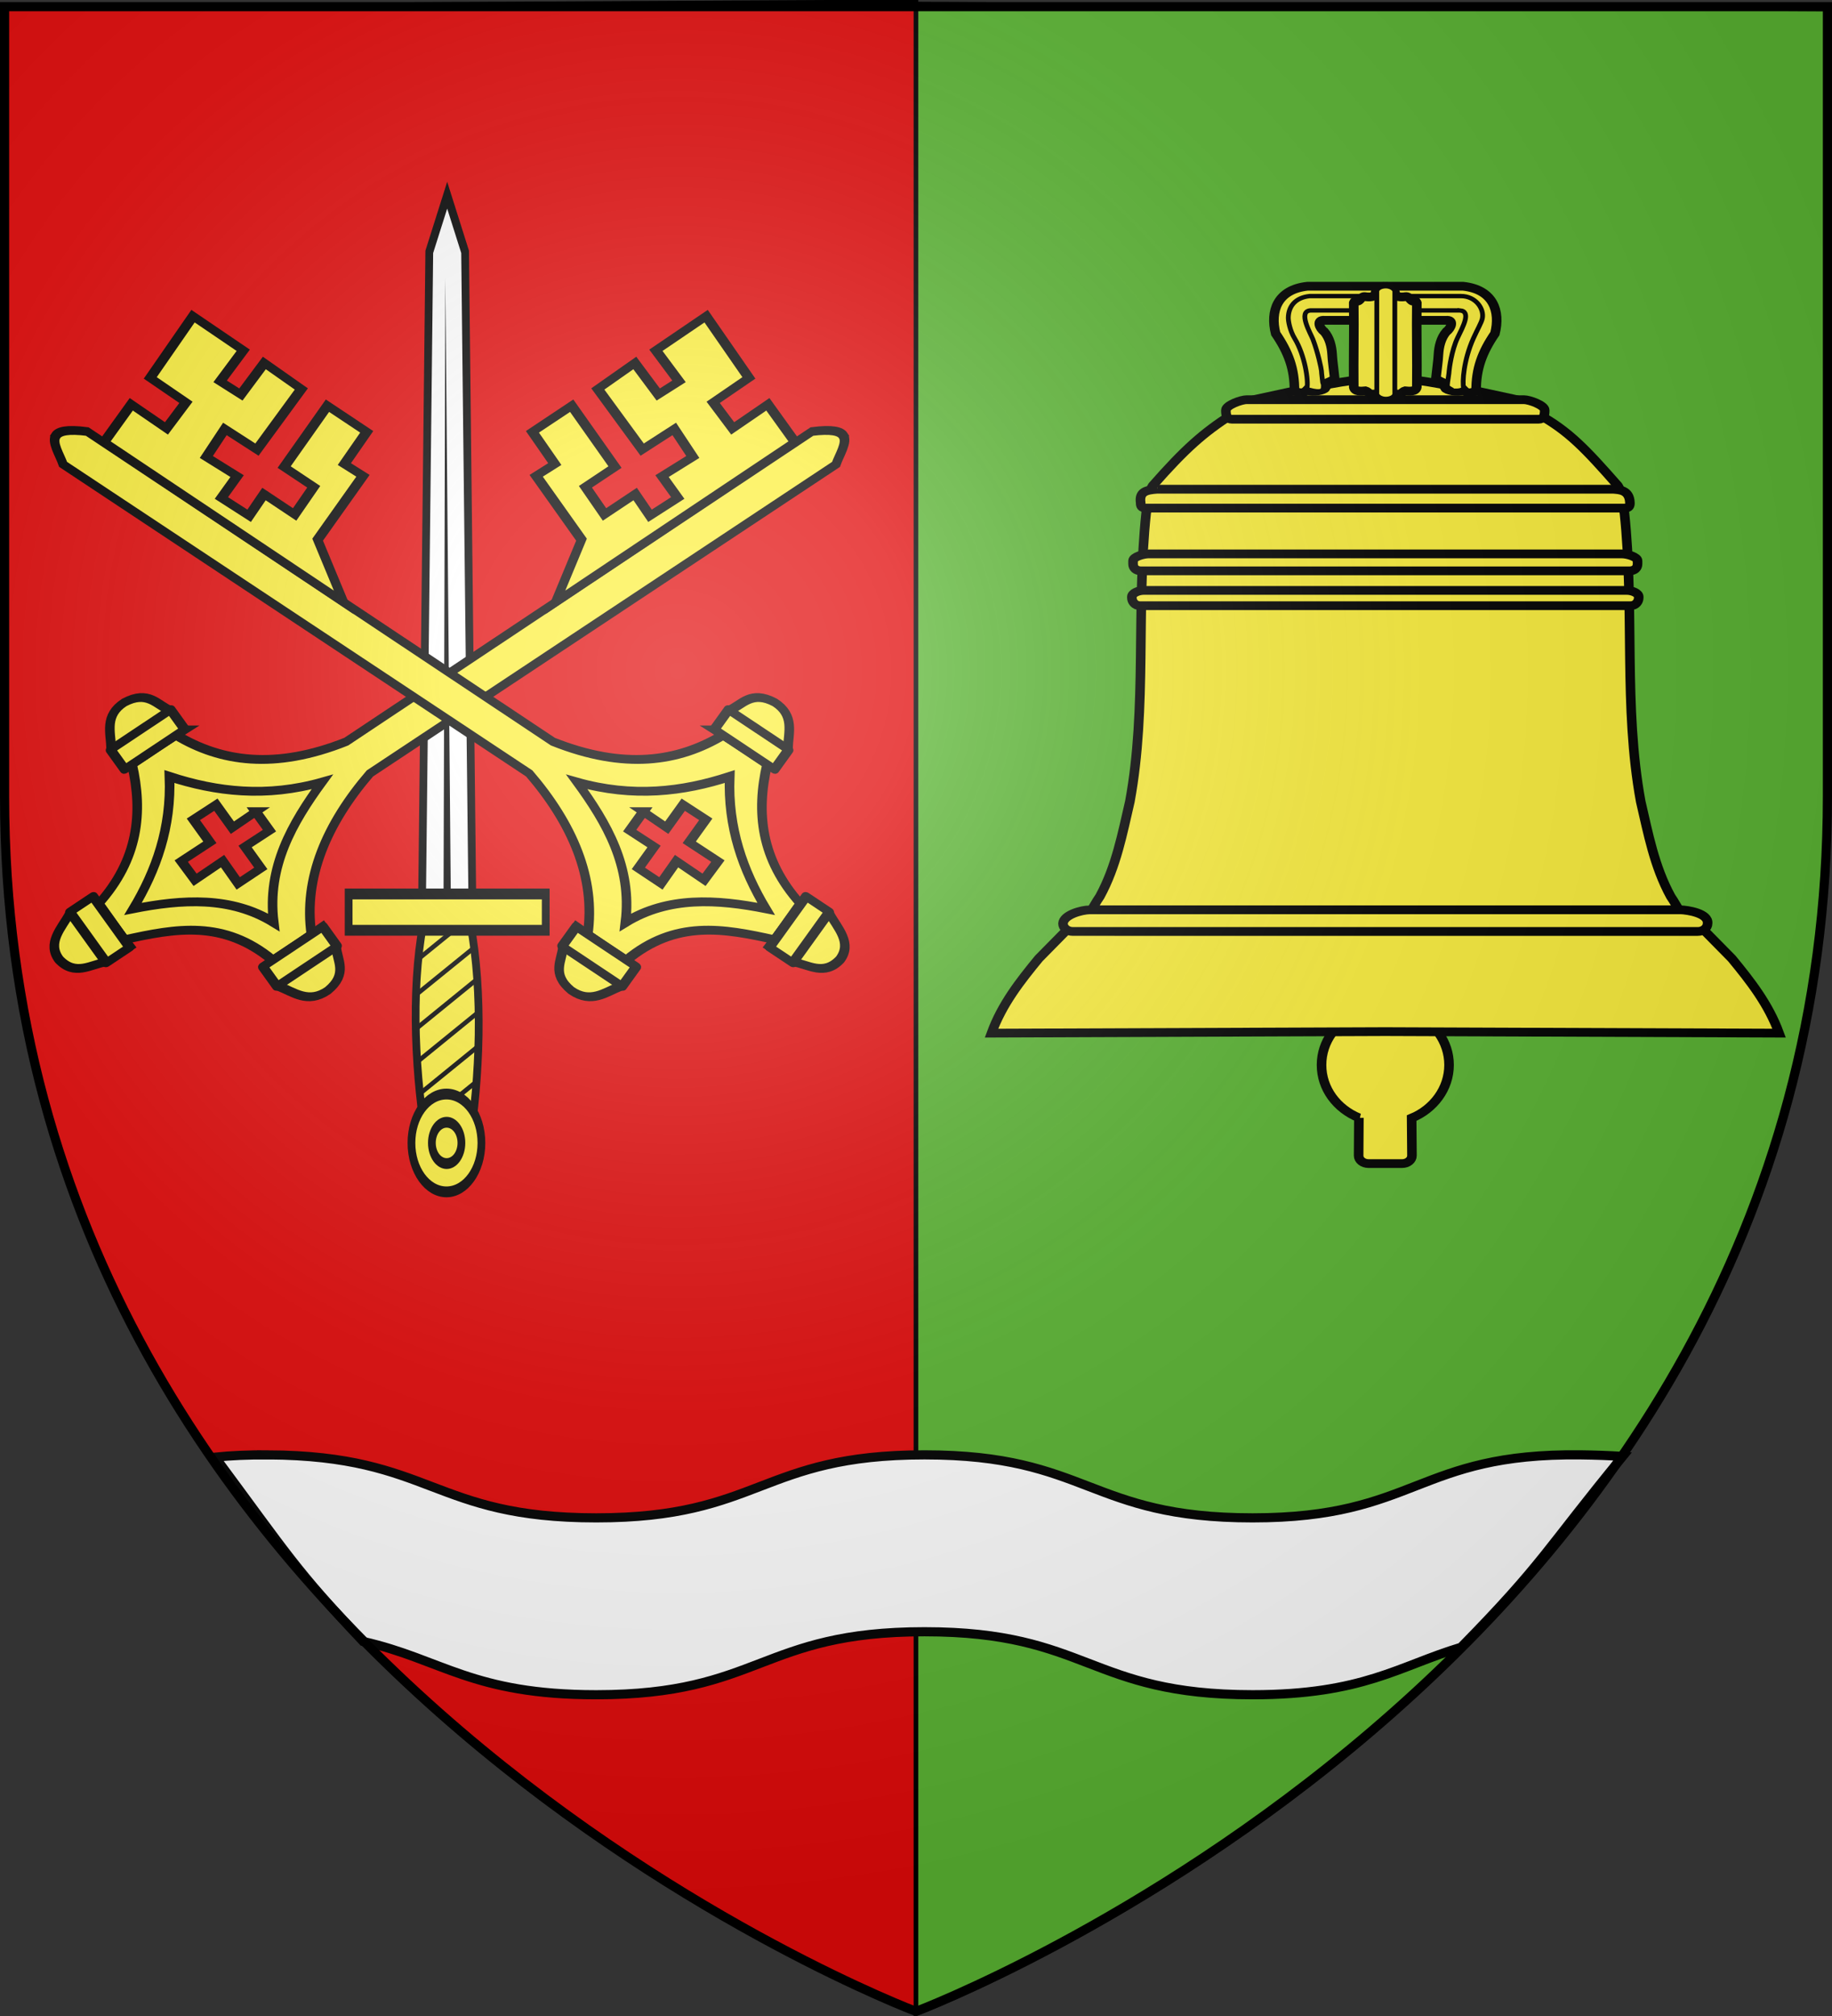 <svg xmlns="http://www.w3.org/2000/svg" xmlns:xlink="http://www.w3.org/1999/xlink" height="660" width="600" version="1.0"><rect width="100%" height="100%" fill="#333333" stroke="none"/><defs><linearGradient id="b"><stop style="stop-color:white;stop-opacity:.314" offset="0"/><stop offset=".19" style="stop-color:white;stop-opacity:.251"/><stop style="stop-color:#6b6b6b;stop-opacity:.125" offset=".6"/><stop style="stop-color:black;stop-opacity:.125" offset="1"/></linearGradient><linearGradient id="a"><stop offset="0" style="stop-color:#fd0000;stop-opacity:1"/><stop style="stop-color:#e77275;stop-opacity:.659" offset=".5"/><stop style="stop-color:black;stop-opacity:.323" offset="1"/></linearGradient><radialGradient xlink:href="#b" id="d" gradientUnits="userSpaceOnUse" gradientTransform="matrix(1.353 0 0 1.349 -77.63 -85.747)" cx="221.445" cy="226.331" fx="221.445" fy="226.331" r="300"/></defs><g style="display:inline"><path style="fill:#e20909;fill-opacity:1;fill-rule:evenodd;stroke:#000;stroke-width:1.5;stroke-linecap:butt;stroke-linejoin:miter;stroke-opacity:1;stroke-miterlimit:4;stroke-dasharray:none" d="M300 658.5V.59L1.5 2.175v258.552C1.5 546.18 300 658.5 300 658.5z"/><path style="fill:#5ab532;fill-opacity:1;fill-rule:evenodd;stroke:#000;stroke-width:1.5;stroke-linecap:butt;stroke-linejoin:miter;stroke-miterlimit:4;stroke-dasharray:none;stroke-opacity:1;display:inline" d="M300 659.25V1.34l298.5 1.586v258.552C598.5 546.93 300 659.25 300 659.25z"/><g style="display:inline"><path d="M84.719 162.031c-6.57-.037-12.278.234-17.335.74 23.783 32.08 26.176 36.757 48.442 60.344 25.778 5.788 35.633 17.447 76.362 17.447 53.74 0 53.76-20.625 107.5-20.625s53.728 20.625 107.468 20.625c36.182 0 47.998-9.43 68.258-15.538 27.307-27.828 27.856-31.99 52.94-62.49-4.21-.27-8.767-.444-13.729-.503-53.738-.621-53.729 20.625-107.469 20.625-53.74 0-53.728-20.625-107.469-20.625-53.74 0-53.76 20.625-107.5 20.625s-53.729-20.318-107.468-20.625z" style="fill:#fff;fill-opacity:1;fill-rule:evenodd;stroke:#000;stroke-width:3;stroke-linecap:butt;stroke-linejoin:miter;stroke-miterlimit:4;stroke-dasharray:none;stroke-opacity:1;display:inline" transform="translate(3.09 314.265)"/></g><g style="fill:#fcef3c;display:inline"><g style="fill:#fcef3c"><path style="fill:#fcef3c;fill-opacity:1;stroke:#000;stroke-width:5.26;stroke-miterlimit:4;stroke-dasharray:none;stroke-opacity:1" d="m264.949 575.717-.136 22.723c0 2.647 2.415 4.778 5.415 4.778h18.475c3 0 5.415-2.13 5.415-4.778l-.18-22.543c12.043-5.4 20.566-17.674 20.566-31.926 0-14.012-8.239-26.111-20.26-31.943l-.126-92.603c0-2.647-2.415-4.778-5.415-4.778h-18.475c-3 0-5.415 2.13-5.415 4.778l-.057 93.048c-12.026 5.292-20.33 17.431-20.33 31.498 0 14.218 8.346 26.255 20.523 31.746z" transform="matrix(.596 0 0 .545 287.138 52.18)"/><g style="fill:#fcef3c"><path d="M279.465 131.144c16.672-.19 50.395 7.988 70.47 12.777 7.693 1.575 9.848 6.829 14.149 9.476 16.443 10.122 25.399 20.494 43.183 42.606 2.552 4.052 2.114 11.557 3.587 16.217 5.657 58.165-.586 116.784 8.977 173.563 4.06 18.962 7.452 38.959 16.479 56.981 4.127 6.343 6.83 15.535 14.083 15.625l19.464 21.595c10.351 13.753 20.205 27.513 26.007 44.874-72.376-.3-144.752-.6-216.399-.901-71.647.3-144.023.6-216.399.901 5.802-17.361 15.656-31.121 26.008-44.874l19.464-21.595c7.253-.09 9.955-9.282 14.082-15.625 9.028-18.022 12.42-38.019 16.479-56.981 9.564-56.779 3.32-115.398 8.977-173.563 1.473-4.66 1.036-12.165 3.587-16.217 17.785-22.112 27.642-31.583 43.183-42.606 4.12-2.922 6.457-7.9 14.149-9.476 20.076-4.79 53.798-12.967 70.47-12.777z" style="fill:#fcef3c;fill-opacity:1;fill-rule:evenodd;stroke:#000;stroke-width:5.26;stroke-linecap:butt;stroke-linejoin:miter;stroke-miterlimit:4;stroke-dasharray:none;stroke-opacity:1" transform="matrix(.596 0 0 .545 287.138 52.18)"/><path d="M117.127 450.779h324.676c3.642.136 15.431 1.982 14.766 8.227 0 2.647-2.415 4.778-5.415 4.778H107.776c-3 0-5.415-2.131-5.415-4.778.308-5.19 10.043-8.128 14.766-8.227zM203.284 144.35h152.363c3 0 11.415 3.316 11.415 6.316s-.415 5.415-3.415 5.415H195.284c-3 0-3.415-2.415-3.415-5.415s8.415-6.316 11.415-6.316zM154.14 198.127h250.65c2.829.383 8.87.084 9.096 8.173 0 1.765-.273 3.185-3.097 3.185H148.141c-2.824 0-3.097-1.42-3.097-3.185-.882-6.635 2.883-7.677 9.097-8.173zM149.363 236.988h260.204c3 0 8.515 1.847 8.515 4.141v1.912c0 2.294-1.515 4.14-4.515 4.14H145.363c-3 0-4.514-1.846-4.514-4.14v-1.912c0-2.294 5.514-4.14 8.514-4.14zM146.726 258.915h265.479c3 0 6.514 1.705 6.514 3.822v.637c0 2.118-1.515 4.724-4.514 4.724h-269.48c-3 0-4.513-2.606-4.513-4.724v-.637c0-2.117 3.514-3.822 6.514-3.822z" style="fill:#fcef3c;fill-opacity:1;stroke:#000;stroke-width:5.26;stroke-miterlimit:4;stroke-opacity:1" transform="matrix(.596 0 0 .545 287.138 52.18)"/></g></g><g style="fill:#fcef3c;fill-opacity:1"><g style="fill:#fcef3c;fill-opacity:1"><path d="M279.465 96.69h33.237c5.04-.584 2.808 4.911.388 6.696-3.079 3.836-4.158 9.143-4.404 13.69-.094 3.407-1.138 11.152-1.43 14.545 3.408 3.262 7.641 2.554 4.934 5.523.791 1.519 6.716 3.014 10.462 1.472 2.501 2.824 4.58 1.228 6.745.56-.157-13.366 3.378-23.477 10.305-34.534 3.12-13.412-.851-26.493-17.513-28.456H236.74c-16.661 1.963-20.632 15.044-17.513 28.456 6.927 11.057 10.462 21.168 10.305 34.534 2.165.668 4.244 2.264 6.745-.56 3.746 1.542 9.671.047 10.462-1.472-2.707-2.97 1.526-2.26 4.934-5.523-.292-3.393-1.335-11.138-1.43-14.545-.246-4.547-1.325-9.854-4.404-13.69-2.42-1.785-4.652-7.28.388-6.696h33.237z" style="fill:#fcef3c;fill-opacity:1;fill-rule:evenodd;stroke:#000;stroke-width:5.26;stroke-linecap:butt;stroke-linejoin:miter;stroke-miterlimit:4;stroke-dasharray:none;stroke-opacity:1" transform="matrix(.596 0 0 .545 287.138 52.18)"/><path style="fill:#fcef3c;fill-opacity:1;fill-rule:evenodd;stroke:#000;stroke-width:2.63;stroke-linecap:butt;stroke-linejoin:miter;stroke-miterlimit:4;stroke-dasharray:none;stroke-opacity:1" d="M320.483 90.717c6.343.606 1.66 9.755-1.309 16.502-3.258 7.405-4.56 18.573-4.626 19.8-.046 1.642-.708 5.375-.849 7.01-.269 2.528-.299 2.664 1.741 3.936-.574 1.21 4.033 1.293 5.839.55 1.205 1.361.207-.523 1.25-.845-.818-4.069-.003-17.088 5.34-30.148 2.148-5.252 4.398-9.37 4.9-11.858 1.192-5.901-3.642-13.555-11.714-13.555h-83.18c-8.03.946-11.584 6.348-11.714 12.918-.041 2.054.846 7.77 3.478 12.495 5.592 10.036 7.737 25.392 6.762 30.148 1.043.322.364 2.206 1.57.845 5.276 1.529 7.431.927 7.439-1.566.002-.752.213-1.49-.338-2.92-.141-1.635-.644-5.368-.69-7.01-.067-1.248-1.915-11.02-4.705-18.962-1.154-3.287-8.568-16.965-1.23-17.34h82.036z" transform="matrix(.596 0 0 .545 287.138 52.18)"/></g><g style="fill:#fcef3c;fill-opacity:1" transform="matrix(.596 0 0 .545 287.138 52.18)"><path d="M279.465 142.963c2.341-.157 3.871-2.382 6.214-2.036 2.212.946 3.079-1.463 4.633-1.902 2.222.22 5.968.7 6.486-2.236.194-17.444-.234-33.113 0-50.503-.275-.718-.221-1.172-1.462-1.068-2.473.177-2.257-3.076-4.744-2.776-2.12.416-6.166.398-5.708-2.357-.412-2.473-2.755-4.053-5.419-3.695-2.663-.358-5.006 1.222-5.419 3.695.458 2.755-3.587 2.773-5.707 2.357-2.487-.3-2.272 2.953-4.745 2.776-1.24-.104-1.187.35-1.462 1.068.234 17.39-.194 33.06 0 50.503.518 2.935 4.264 2.456 6.486 2.236 1.555.439 2.422 2.848 4.633 1.902 2.343-.346 3.873 1.879 6.214 2.036z" style="fill:#fcef3c;fill-opacity:1;fill-rule:evenodd;stroke:#000;stroke-width:5.26;stroke-linecap:butt;stroke-linejoin:miter;stroke-miterlimit:4;stroke-dasharray:none;stroke-opacity:1"/><rect ry="3.185" rx="4.955" y="76.186" x="274.789" height="67.726" width="9.91" style="fill:#fcef3c;fill-opacity:1;stroke:#000;stroke-width:2.63;stroke-miterlimit:4;stroke-dasharray:none;stroke-opacity:1"/></g></g></g><g style="display:inline"><path d="M285.196 568.555c-8.594-36.617-12.163-80.882-2.85-117.047 9.58-37.202 25.18-37.202 34.76 0 9.31 36.16 7.02 80.432-1.09 117.047h-30.82z" style="fill:#fcef3c;fill-opacity:1;fill-rule:nonzero;stroke:#000;stroke-width:5.698;stroke-miterlimit:4;stroke-dasharray:none;stroke-opacity:1" transform="matrix(.446 0 0 .622 12.659 21.723)"/><path d="M281.484 442.64h37.032L313.15 97.635 300 67.811l-13.15 29.824-5.366 345.005z" style="fill:#fff;fill-opacity:1;fill-rule:nonzero;stroke:#000;stroke-width:5.698;stroke-miterlimit:4;stroke-dasharray:none;stroke-opacity:1" transform="matrix(.446 0 0 .622 12.659 21.723)"/><path d="m297.318 439.527 1.337-328.172 4.027 328.172h-5.364z" style="fill:#000;fill-opacity:1;fill-rule:evenodd;stroke:none;stroke-width:4;stroke-linecap:butt;stroke-linejoin:miter;stroke-miterlimit:4;stroke-dasharray:none;stroke-opacity:1" transform="matrix(.446 0 0 .622 12.659 21.723)"/><path d="m315.766 446.744-36.75 21.437c-.165 1.114-.324 2.221-.47 3.344l37.97-22.094c-.253-.92-.49-1.815-.75-2.687zm3.75 15.719-42.375 24.656c-.055 1.052-.085 2.1-.125 3.156l43-25c-.161-.934-.326-1.886-.5-2.812zm2.375 16.468-44.97 26.22c.024 1.019.029 2.041.063 3.062l45.188-26.344c-.088-.983-.18-1.96-.281-2.938zm1.125 17.282-45.157 26.312c.083.981.158 1.959.25 2.938l44.97-26.25c-.02-1.003-.033-2-.063-3zm-.063 17.875-43.219 25.218c.132.943.267 1.875.407 2.813l42.687-24.844c.05-1.061.087-2.125.125-3.187zm-1.25 18.625-39.281 22.875c.179.931.377 1.857.562 2.78l38.344-22.343c.122-1.104.265-2.203.375-3.312zm-2.562 19.375-28.25 16.468h5.312l22.375-13c.201-1.146.374-2.312.563-3.468z" style="fill:#000;fill-opacity:1;fill-rule:nonzero;stroke:none;stroke-width:2;stroke-miterlimit:4;stroke-dasharray:none;stroke-opacity:1;display:inline" transform="matrix(.446 0 0 .622 12.659 21.723)"/><path transform="matrix(.446 0 0 -.622 12.659 21.723)" style="fill:#fcef3c;fill-opacity:1;fill-rule:nonzero;stroke:#000;stroke-width:5.698;stroke-miterlimit:4;stroke-dasharray:none;stroke-opacity:1" d="M227.635-454.717h144.731v19.114H227.635z"/><g style="fill:#fcef3c;fill-opacity:1;stroke:#000;stroke-width:6.372;stroke-miterlimit:4;stroke-dasharray:none;stroke-opacity:1"><path d="M317.693 37.924c.006 15.904-12.885 28.8-28.79 28.8-15.903 0-28.795-12.896-28.789-28.8-.006-15.904 12.886-28.8 28.79-28.8s28.795 12.896 28.789 28.8z" transform="matrix(.398 0 0 -.556 31.231 395.268)" style="fill:#fcef3c;fill-opacity:1;fill-rule:nonzero;stroke:#000;stroke-width:6.372;stroke-miterlimit:4;stroke-dasharray:none;stroke-opacity:1"/><path d="M161.624 35.904c.003 7.813-6.33 14.148-14.142 14.148-7.812 0-14.145-6.335-14.142-14.148-.003-7.812 6.33-14.147 14.142-14.147 7.813 0 14.145 6.335 14.142 14.147z" transform="matrix(.342 0 0 -.478 95.844 391.332)" style="fill:#fcef3c;fill-opacity:1;fill-rule:nonzero;stroke:#000;stroke-width:7.417;stroke-miterlimit:4;stroke-dasharray:none;stroke-opacity:1"/></g></g><g style="fill:#fcef3c;display:inline" id="c"><g style="fill:#fcef3c;fill-opacity:1;stroke:#000;stroke-width:6.956;stroke-miterlimit:4;stroke-dasharray:none;stroke-opacity:1"><g style="fill:#fcef3c;stroke-width:6.956"><g style="stroke-width:8.085"><path d="M169.747 41.457c-5.16-.256-11.401 4.512-19.782 18.898V519.76c-15.005 60.94-49.508 93.33-94.46 110.347v43.511c43.919 15.682 78.328 41.504 92.33 89.098l41.74.184c17.966-39.666 36.001-76.007 94.043-89.282v-38.21c-48.875-21.673-79.297-63.484-96.174-116.155l1.065-459.176c-6.04-7.193-11.222-18.247-18.762-18.621zm-11.999 572.195H179.8l-.278 23.877h25.48v22.262l-25.758-.23.278 27.287-22.006.276.232-28.116h-26.777l.278-22.033h26.777l-.278-23.323z" style="fill:#fcef3c;fill-opacity:1;fill-rule:evenodd;stroke:#000;stroke-width:8.085;stroke-linecap:butt;stroke-linejoin:miter;stroke-miterlimit:4;stroke-dasharray:none;stroke-opacity:1" transform="matrix(.202 .281 -.332 .221 255.667 85.792)"/><path style="fill:none;fill-opacity:1;fill-rule:evenodd;stroke:#000;stroke-width:8.085;stroke-linecap:butt;stroke-linejoin:miter;stroke-miterlimit:4;stroke-dasharray:none;stroke-opacity:1" d="M169.122 555.04c16.77 40.005 37.76 77.559 85.152 99.783-43.053 16.005-66.134 49.587-84.402 87.404-18.304-34.081-43.913-64.668-85.153-87.78 36.754-24.084 67.578-54.396 84.403-99.407z" transform="matrix(.202 .281 -.332 .221 255.667 85.792)"/><g style="fill:#fcef3c;stroke-width:8.085"><g style="fill:#fcef3c;fill-opacity:1;stroke:#000;stroke-width:8.085;stroke-miterlimit:4;stroke-dasharray:none;stroke-opacity:1"><path d="m300.473 593.682 1.501 57.77h22.507c12.883-7.348 29.577-11.156 29.26-30.76-2.556-21.753-18.652-20.484-30.385-26.635l-22.883-.375z" style="fill:#fcef3c;fill-opacity:1;fill-rule:evenodd;stroke:#000;stroke-width:8.085;stroke-linecap:butt;stroke-linejoin:miter;stroke-miterlimit:4;stroke-dasharray:none;stroke-opacity:1" transform="matrix(.202 .281 -.332 .221 241.976 87.712)"/><path style="opacity:1;fill:#fcef3c;fill-opacity:1;stroke:#000;stroke-width:8.085;stroke-linecap:round;stroke-linejoin:round;stroke-miterlimit:4;stroke-dasharray:none;stroke-opacity:1" d="M300.849 593.307h22.883v59.269h-22.883z" transform="matrix(.202 .281 -.332 .221 241.976 87.712)"/></g><g style="fill:#fcef3c;fill-opacity:1;stroke:#000;stroke-width:8.085;stroke-miterlimit:4;stroke-dasharray:none;stroke-opacity:1"><path d="m300.473 593.682 1.501 57.77h22.507c12.883-7.348 29.577-11.156 29.26-30.76-2.556-21.753-18.652-20.484-30.385-26.635l-22.883-.375z" style="fill:#fcef3c;fill-opacity:1;fill-rule:evenodd;stroke:#000;stroke-width:8.085;stroke-linecap:butt;stroke-linejoin:miter;stroke-miterlimit:4;stroke-dasharray:none;stroke-opacity:1" transform="matrix(-.202 -.281 -.332 .221 318.252 192.188)"/><path style="opacity:1;fill:#fcef3c;fill-opacity:1;stroke:#000;stroke-width:8.085;stroke-linecap:round;stroke-linejoin:round;stroke-miterlimit:4;stroke-dasharray:none;stroke-opacity:1" d="M300.849 593.307h22.883v59.269h-22.883z" transform="matrix(-.202 -.281 -.332 .221 318.252 192.188)"/></g></g><path style="fill:#fcef3c;fill-opacity:1;fill-rule:evenodd;stroke:#000;stroke-width:8.085;stroke-linecap:butt;stroke-linejoin:miter;stroke-miterlimit:4;stroke-dasharray:none;stroke-opacity:1" d="m198.006 762.543-57.769 1.501v22.507c7.348 12.883 11.155 29.577 30.76 29.26 21.752-2.556 20.483-18.653 26.634-30.385l.375-22.883z" transform="matrix(.202 .281 -.332 .221 255.667 85.792)"/><path style="fill:#fcef3c;fill-opacity:1;stroke:#000;stroke-width:8.085;stroke-linecap:round;stroke-linejoin:round;stroke-miterlimit:4;stroke-dasharray:none;stroke-opacity:1" transform="matrix(-.332 .221 -.202 -.281 255.667 85.792)" d="M762.919-198.381h22.883v59.269h-22.883z"/><path style="fill:#fcef3c;fill-opacity:1;fill-rule:evenodd;stroke:#000;stroke-width:8.085;stroke-linecap:butt;stroke-linejoin:miter;stroke-miterlimit:4;stroke-dasharray:none;stroke-opacity:1" d="M149.42 76.72h-44.033l.53 35.013-30.768.53-.531-35.543-71.087-1.061.53 49.867 36.605-.53-.53 20.159-37.136.53 1.061 37.136 71.088-.531.53-31.3 31.83 1.061-1.06 29.709h25.463l-.53 27.055-24.934-.53v30.238l-31.83-.53v-29.178l-71.087-.53v38.726l37.135.531-.53 18.037 74.114.382 35.7 47.363-.53-236.604z" transform="matrix(.202 .281 -.332 .221 255.667 85.792)"/></g></g></g></g><use xlink:href="#c" transform="matrix(-1 0 0 1 294.48 0)" width="600" height="660"/></g><path d="M300 658.5s298.5-112.32 298.5-397.772V2.176H1.5v258.552C1.5 546.18 300 658.5 300 658.5z" style="opacity:1;fill:url(#d);fill-opacity:1;fill-rule:evenodd;stroke:none;stroke-width:1px;stroke-linecap:butt;stroke-linejoin:miter;stroke-opacity:1"/><path d="M300 658.5S1.5 546.18 1.5 260.728V2.176h597v258.552C598.5 546.18 300 658.5 300 658.5z" style="opacity:1;fill:none;fill-opacity:1;fill-rule:evenodd;stroke:#000;stroke-width:3;stroke-linecap:butt;stroke-linejoin:miter;stroke-miterlimit:4;stroke-dasharray:none;stroke-opacity:1"/></svg>